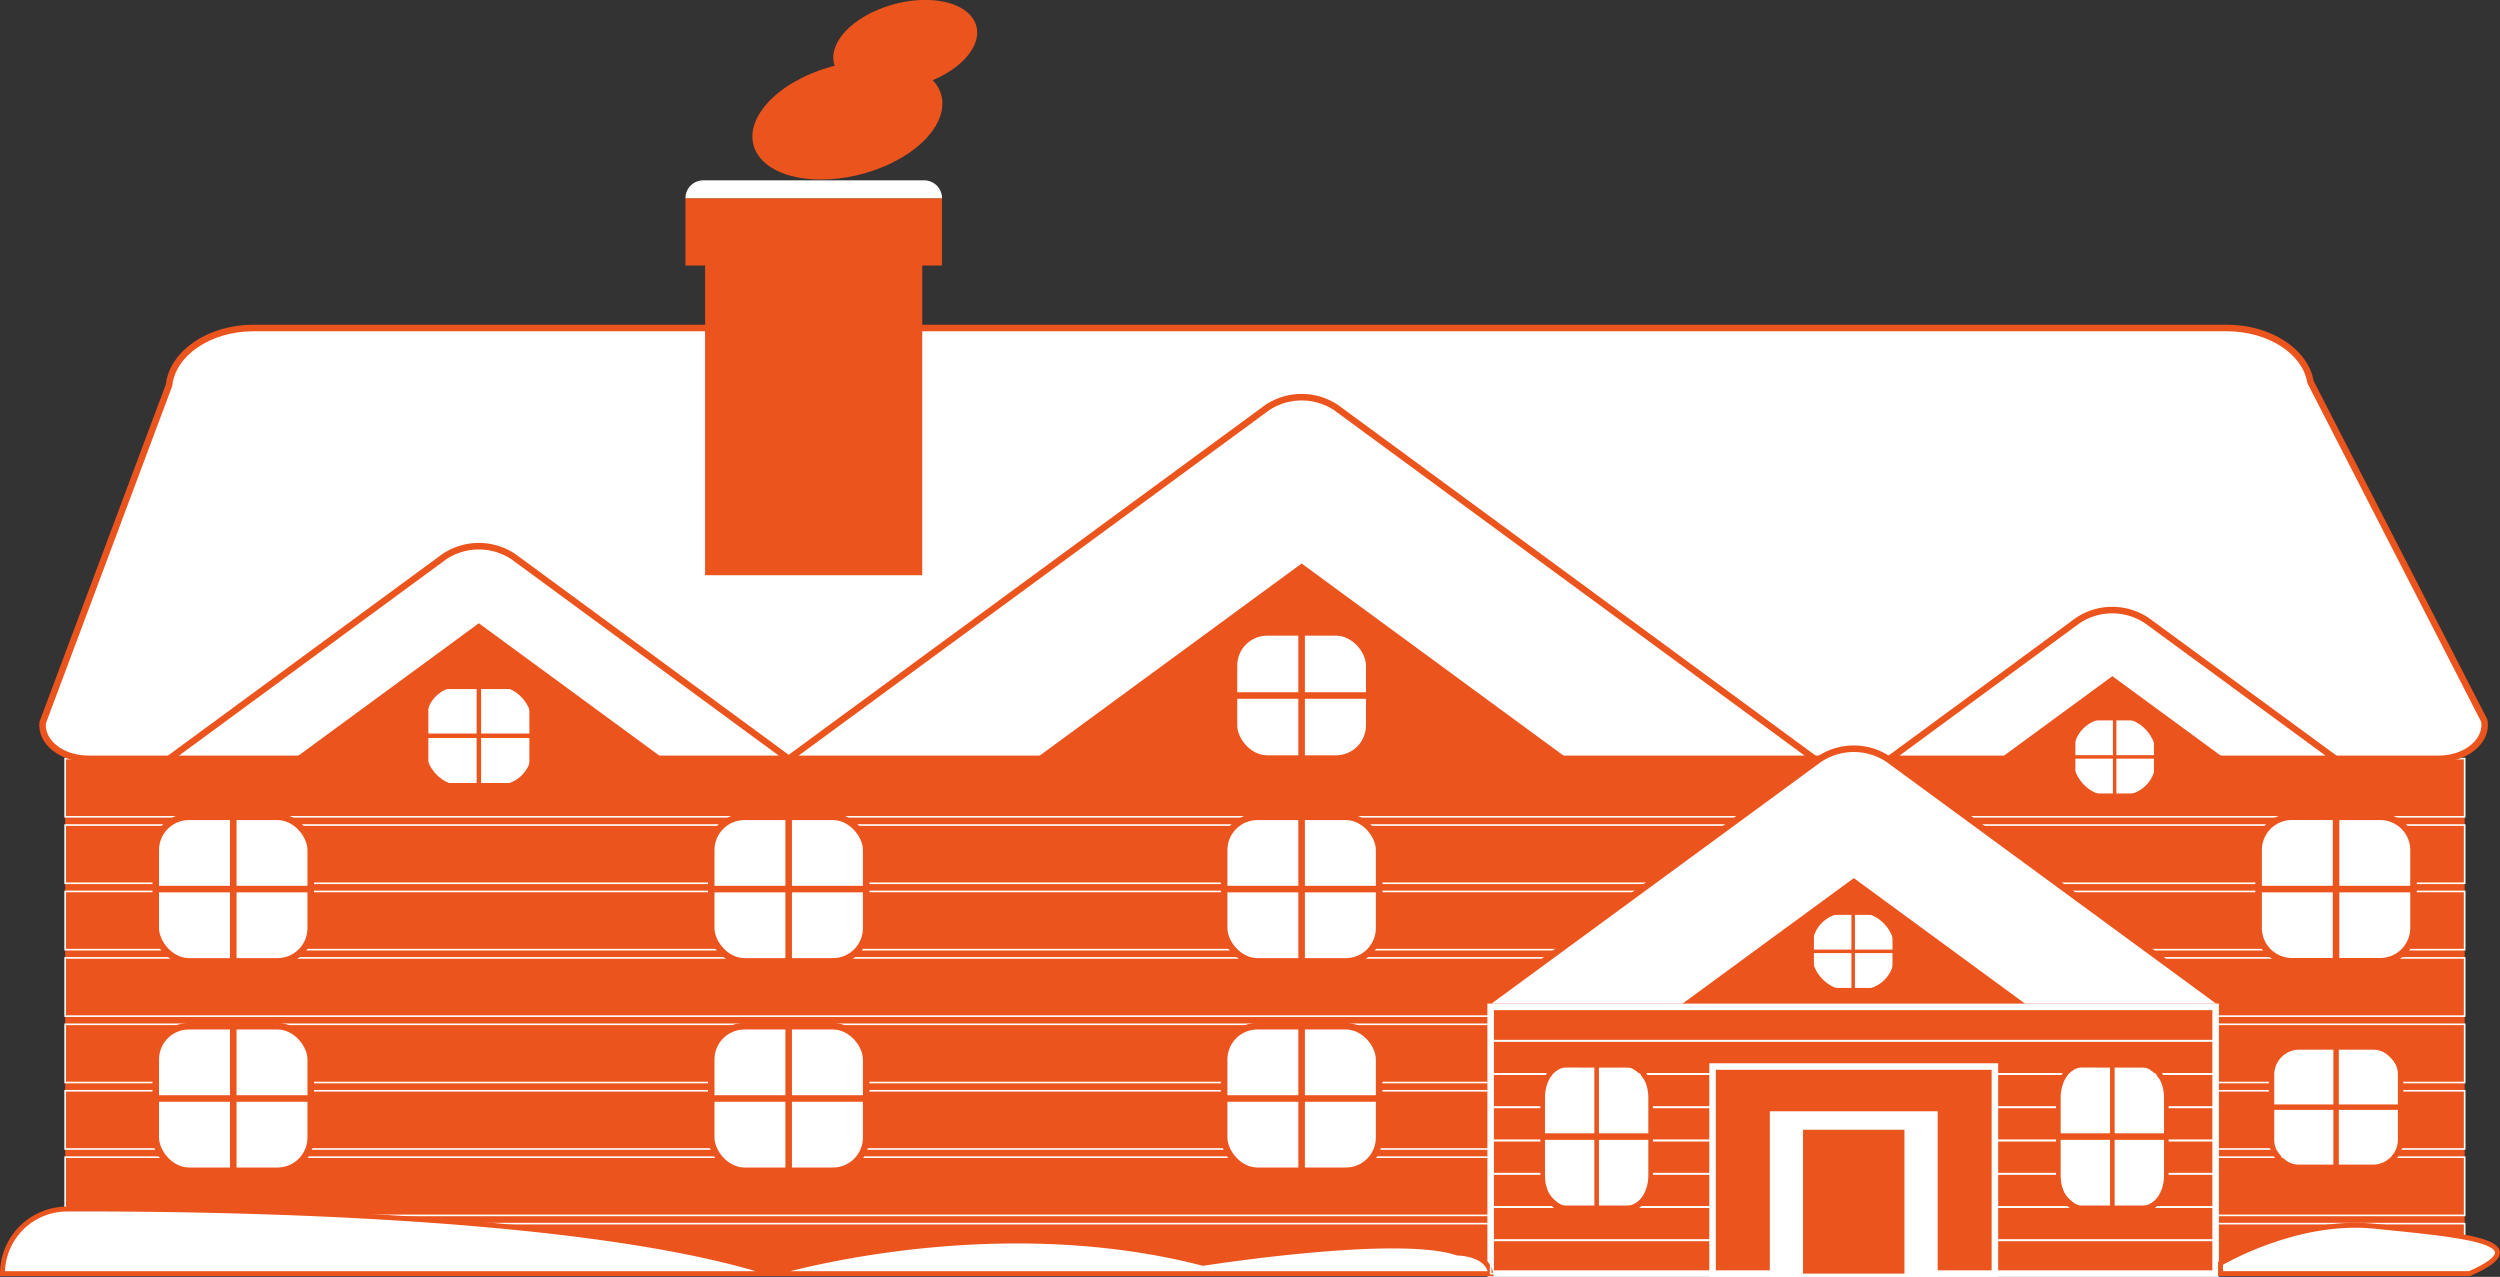 <svg xmlns="http://www.w3.org/2000/svg" viewBox="0 0 382.16 195.19"><rect x="0" y="0" width="382.16" height="195.19" fill="#333333" stroke="none"/><title>skii lodge</title><g id="ba2fcc75-140a-45c7-90ab-e3f1a1ffe49a" data-name="Layer 2"><g id="eddb3baa-8f00-4040-96c2-34220546c6cf" data-name="Layer 1"><rect x="9.96" y="115.96" width="366.8" height="78.73" fill="#eb541d"/><rect x="9.96" y="115.96" width="366.8" height="8.9" fill="none" stroke="#fff" stroke-miterlimit="10" stroke-width="0.25"/><rect x="9.96" y="126.12" width="366.8" height="8.9" fill="none" stroke="#fff" stroke-miterlimit="10" stroke-width="0.25"/><rect x="9.96" y="136.27" width="366.8" height="8.9" fill="none" stroke="#fff" stroke-miterlimit="10" stroke-width="0.25"/><rect x="9.96" y="146.43" width="366.8" height="8.9" fill="none" stroke="#fff" stroke-miterlimit="10" stroke-width="0.25"/><rect x="9.96" y="156.58" width="366.8" height="8.9" fill="none" stroke="#fff" stroke-miterlimit="10" stroke-width="0.25"/><rect x="9.96" y="166.74" width="366.8" height="8.9" fill="none" stroke="#fff" stroke-miterlimit="10" stroke-width="0.25"/><rect x="9.96" y="176.89" width="366.8" height="8.9" fill="none" stroke="#fff" stroke-miterlimit="10" stroke-width="0.25"/><rect x="9.96" y="187.05" width="366.8" height="7.64" fill="none" stroke="#fff" stroke-miterlimit="10" stroke-width="0.25"/><path d="M372.81,116H13.52c-4.08,0-7.3-2.55-7-5.53L25.84,58.88C26.36,54,32,50.14,38.71,50.14H340.4c6.49,0,12,3.54,12.8,8.27l26.56,51.76C380.3,113.24,377,116,372.81,116Z" fill="#fff" stroke="#eb541d" stroke-miterlimit="10"/><path d="M67.91,85.1,25.84,116h94.72L78.49,85.1A9.51,9.51,0,0,0,67.91,85.1Z" fill="#fff" stroke="#eb541d" stroke-miterlimit="10"/><path d="M317.61,94.86,288.85,116H357l-28.77-21.1A9.51,9.51,0,0,0,317.61,94.86Z" fill="#fff" stroke="#eb541d" stroke-miterlimit="10"/><path d="M193.69,62.32,120.56,116H277.38L204.26,62.32A9.51,9.51,0,0,0,193.69,62.32Z" fill="#fff" stroke="#eb541d" stroke-miterlimit="10"/><path d="M278.09,116.06l-51.61,37.85H340.27l-51.61-37.85A9.51,9.51,0,0,0,278.09,116.06Z" fill="#fff" stroke="#eb541d" stroke-miterlimit="10"/><polygon points="73.2 95.27 45 115.96 101.41 115.96 73.2 95.27" fill="#eb541d"/><polygon points="198.97 86.14 158.31 115.96 239.63 115.96 198.97 86.14" fill="#eb541d"/><polygon points="322.9 103.36 305.72 115.96 340.09 115.96 322.9 103.36" fill="#eb541d"/><polygon points="283.38 134.23 256.53 153.91 310.22 153.91 283.38 134.23" fill="#eb541d"/><rect x="107.78" y="37.02" width="33.2" height="50.91" fill="#eb541d"/><rect x="104.78" y="30.3" width="39.21" height="10.29" fill="#eb541d"/><path d="M107.5,27.57h33.75A2.73,2.73,0,0,1,144,30.3v0a0,0,0,0,1,0,0H104.78a0,0,0,0,1,0,0v0A2.73,2.73,0,0,1,107.5,27.57Z" fill="#fff"/><rect x="227.87" y="153.91" width="110.82" height="40.78" fill="#eb541d" stroke="#fff" stroke-miterlimit="10"/><rect x="23.81" y="124.86" width="23.69" height="22.1" rx="5.08" ry="5.08" fill="#fff" stroke="#eb541d" stroke-miterlimit="10"/><line x1="35.66" y1="124.86" x2="35.66" y2="146.95" fill="none" stroke="#eb541d" stroke-miterlimit="10"/><line x1="47.5" y1="135.91" x2="23.81" y2="135.91" fill="none" stroke="#eb541d" stroke-miterlimit="10"/><rect x="108.72" y="124.86" width="23.69" height="22.1" rx="5.08" ry="5.08" fill="#fff" stroke="#eb541d" stroke-miterlimit="10"/><line x1="120.56" y1="124.86" x2="120.56" y2="146.95" fill="none" stroke="#eb541d" stroke-miterlimit="10"/><line x1="132.41" y1="135.91" x2="108.72" y2="135.91" fill="none" stroke="#eb541d" stroke-miterlimit="10"/><rect x="187.13" y="124.86" width="23.69" height="22.1" rx="5.08" ry="5.08" fill="#fff" stroke="#eb541d" stroke-miterlimit="10"/><line x1="198.97" y1="124.86" x2="198.97" y2="146.95" fill="none" stroke="#eb541d" stroke-miterlimit="10"/><line x1="210.82" y1="135.91" x2="187.13" y2="135.91" fill="none" stroke="#eb541d" stroke-miterlimit="10"/><rect x="188.63" y="96.67" width="20.68" height="19.29" rx="5.08" ry="5.08" fill="#fff" stroke="#eb541d" stroke-miterlimit="10"/><line x1="198.97" y1="96.67" x2="198.97" y2="115.97" fill="none" stroke="#eb541d" stroke-miterlimit="10"/><line x1="209.31" y1="106.32" x2="188.63" y2="106.32" fill="none" stroke="#eb541d" stroke-miterlimit="10"/><rect x="345.26" y="124.86" width="23.69" height="22.1" rx="5.08" ry="5.08" fill="#fff"/><path d="M363.86,147.45H350.34a5.59,5.59,0,0,1-5.58-5.58V129.94a5.59,5.59,0,0,1,5.58-5.58h13.52a5.59,5.59,0,0,1,5.58,5.58v11.93A5.59,5.59,0,0,1,363.86,147.45Zm-13.52-22.1a4.59,4.59,0,0,0-4.58,4.58v11.93a4.59,4.59,0,0,0,4.58,4.58h13.52a4.59,4.59,0,0,0,4.58-4.58V129.94a4.59,4.59,0,0,0-4.58-4.58Z" fill="#eb541d"/><rect x="356.6" y="124.86" width="1" height="22.1" fill="#eb541d"/><rect x="345.26" y="135.41" width="23.69" height="1" fill="#eb541d"/><rect x="347.24" y="160.04" width="19.73" height="18.4" rx="5.08" ry="5.08" fill="#fff"/><path d="M362.73,178.86H351.47a4.66,4.66,0,0,1-4.65-4.65v-9.93a4.66,4.66,0,0,1,4.65-4.65h11.26a4.66,4.66,0,0,1,4.65,4.65v9.93A4.66,4.66,0,0,1,362.73,178.86Zm-11.26-18.4a3.82,3.82,0,0,0-3.82,3.82v9.93a3.82,3.82,0,0,0,3.82,3.82h11.26a3.82,3.82,0,0,0,3.82-3.82v-9.93a3.82,3.82,0,0,0-3.82-3.82Z" fill="#eb541d"/><rect x="356.69" y="160.04" width="0.83" height="18.4" fill="#eb541d"/><rect x="347.24" y="168.83" width="19.73" height="0.83" fill="#eb541d"/><rect x="277.02" y="139.58" width="12.54" height="11.69" rx="5.08" ry="5.08" fill="#fff"/><path d="M286.86,151.54h-7.15a3,3,0,0,1-3-3v-6.31a3,3,0,0,1,3-3h7.15a3,3,0,0,1,3,3v6.31A3,3,0,0,1,286.86,151.54Zm-7.15-11.69a2.43,2.43,0,0,0-2.43,2.43v6.31a2.43,2.43,0,0,0,2.43,2.43h7.15a2.43,2.43,0,0,0,2.43-2.43v-6.31a2.43,2.43,0,0,0-2.43-2.43Z" fill="#eb541d"/><rect x="283.02" y="139.58" width="0.53" height="11.69" fill="#eb541d"/><rect x="277.01" y="145.16" width="12.54" height="0.53" fill="#eb541d"/><rect x="316.98" y="109.86" width="12.54" height="11.69" rx="5.08" ry="5.08" fill="#fff"/><path d="M326.83,121.81h-7.15a3,3,0,0,1-3-3v-6.31a3,3,0,0,1,3-3h7.15a3,3,0,0,1,3,3v6.31A3,3,0,0,1,326.83,121.81Zm-7.15-11.69a2.43,2.43,0,0,0-2.43,2.43v6.31a2.43,2.43,0,0,0,2.43,2.43h7.15a2.43,2.43,0,0,0,2.43-2.43v-6.31a2.43,2.43,0,0,0-2.43-2.43Z" fill="#eb541d"/><rect x="322.99" y="109.86" width="0.53" height="11.69" fill="#eb541d"/><rect x="316.98" y="115.44" width="12.54" height="0.53" fill="#eb541d"/><rect x="65.14" y="104.95" width="16.12" height="15.04" rx="5.08" ry="5.08" fill="#fff"/><path d="M77.8,120.33H68.6a3.81,3.81,0,0,1-3.8-3.8v-8.12a3.81,3.81,0,0,1,3.8-3.8h9.2a3.81,3.81,0,0,1,3.8,3.8v8.12A3.81,3.81,0,0,1,77.8,120.33Zm-9.2-15a3.12,3.12,0,0,0-3.12,3.12v8.12a3.12,3.12,0,0,0,3.12,3.12h9.2a3.12,3.12,0,0,0,3.12-3.12v-8.12a3.12,3.12,0,0,0-3.12-3.12Z" fill="#eb541d"/><rect x="72.86" y="104.95" width="0.68" height="15.04" fill="#eb541d"/><rect x="65.14" y="112.13" width="16.12" height="0.68" fill="#eb541d"/><rect x="23.81" y="156.87" width="23.69" height="22.1" rx="5.08" ry="5.08" fill="#fff" stroke="#eb541d" stroke-miterlimit="10"/><line x1="35.66" y1="156.87" x2="35.66" y2="178.97" fill="none" stroke="#eb541d" stroke-miterlimit="10"/><line x1="47.5" y1="167.92" x2="23.81" y2="167.92" fill="none" stroke="#eb541d" stroke-miterlimit="10"/><rect x="108.72" y="156.87" width="23.69" height="22.1" rx="5.08" ry="5.08" fill="#fff" stroke="#eb541d" stroke-miterlimit="10"/><line x1="120.56" y1="156.87" x2="120.56" y2="178.97" fill="none" stroke="#eb541d" stroke-miterlimit="10"/><line x1="132.41" y1="167.92" x2="108.72" y2="167.92" fill="none" stroke="#eb541d" stroke-miterlimit="10"/><rect x="187.13" y="156.87" width="23.69" height="22.1" rx="5.08" ry="5.08" fill="#fff" stroke="#eb541d" stroke-miterlimit="10"/><line x1="198.97" y1="156.87" x2="198.97" y2="178.97" fill="none" stroke="#eb541d" stroke-miterlimit="10"/><line x1="210.82" y1="167.92" x2="187.13" y2="167.92" fill="none" stroke="#eb541d" stroke-miterlimit="10"/><path d="M10.21,184.82c22.78-.08,79.41.69,107.81,9.87,0,0,33-10.08,65.9-1.57,0,0,29.84-4.72,38.86-1.57,0,0,4.62,0,5.1,3.15H.38A9.87,9.87,0,0,1,10.21,184.82Z" fill="#fff" stroke="#eb541d" stroke-miterlimit="10" stroke-width="0.75"/><path d="M339.44,193.12s11.59-6.93,23.61-5.67,25.9,2.2,14.45,7.24H339.44Z" fill="#fff" stroke="#eb541d" stroke-miterlimit="10" stroke-width="0.75"/><rect x="227.87" y="189.57" width="110.82" height="5.12" fill="none" stroke="#fff" stroke-miterlimit="10" stroke-width="0.25"/><rect x="227.87" y="184.49" width="110.82" height="5.12" fill="none" stroke="#fff" stroke-miterlimit="10" stroke-width="0.25"/><rect x="227.87" y="179.41" width="110.82" height="5.12" fill="none" stroke="#fff" stroke-miterlimit="10" stroke-width="0.25"/><rect x="227.87" y="174.32" width="110.82" height="5.12" fill="none" stroke="#fff" stroke-miterlimit="10" stroke-width="0.25"/><rect x="227.87" y="169.24" width="110.82" height="5.12" fill="none" stroke="#fff" stroke-miterlimit="10" stroke-width="0.25"/><rect x="227.87" y="164.16" width="110.82" height="5.12" fill="none" stroke="#fff" stroke-miterlimit="10" stroke-width="0.25"/><rect x="227.87" y="159.08" width="110.82" height="5.12" fill="none" stroke="#fff" stroke-miterlimit="10" stroke-width="0.25"/><rect x="227.87" y="153.99" width="110.82" height="5.12" fill="none" stroke="#fff" stroke-miterlimit="10" stroke-width="0.25"/><rect x="261.79" y="163.03" width="43.16" height="31.66" fill="#eb541d" stroke="#fff" stroke-miterlimit="10"/><rect x="271.04" y="170.37" width="24.66" height="24.32" fill="#fff" stroke="#fff" stroke-miterlimit="10"/><path d="M142.95,12.68c-3.08-3.92-11.58-4.55-19-1.41s-10.9,8.85-7.82,12.77,11.58,4.55,19,1.41S146,16.59,142.95,12.68Z" fill="#eb541d"/><path d="M148.53,2.58c-2.33-3-8.77-3.45-14.38-1.07s-8.26,6.7-5.92,9.67,8.77,3.45,14.38,1.07S150.86,5.55,148.53,2.58Z" fill="#eb541d"/><rect x="275.62" y="172.7" width="15.5" height="21.99" fill="#eb541d"/><rect x="314.65" y="162.69" width="16.5" height="22.1" rx="5.08" ry="5.08" fill="#fff"/><path d="M327.61,185.29h-9.42c-2.15,0-3.89-2.51-3.89-5.58V167.78c0-3.08,1.75-5.58,3.89-5.58h9.42c2.15,0,3.89,2.51,3.89,5.58V179.7C331.5,182.78,329.76,185.29,327.61,185.29Zm-9.42-22.1c-1.76,0-3.19,2.06-3.19,4.58V179.7c0,2.53,1.43,4.58,3.19,4.58h9.42c1.76,0,3.19-2.06,3.19-4.58V167.78c0-2.53-1.43-4.58-3.19-4.58Z" fill="#eb541d"/><rect x="322.55" y="162.69" width="0.7" height="22.1" fill="#eb541d"/><rect x="314.65" y="173.24" width="16.5" height="1" fill="#eb541d"/><rect x="235.82" y="162.69" width="16.5" height="22.1" rx="5.08" ry="5.08" fill="#fff"/><path d="M248.78,185.29h-9.42c-2.15,0-3.89-2.51-3.89-5.58V167.78c0-3.08,1.75-5.58,3.89-5.58h9.42c2.15,0,3.89,2.51,3.89,5.58V179.7C252.67,182.78,250.92,185.29,248.78,185.29Zm-9.42-22.1c-1.76,0-3.19,2.06-3.19,4.58V179.7c0,2.53,1.43,4.58,3.19,4.58h9.42c1.76,0,3.19-2.06,3.19-4.58V167.78c0-2.53-1.43-4.58-3.19-4.58Z" fill="#eb541d"/><rect x="243.72" y="162.69" width="0.7" height="22.1" fill="#eb541d"/><rect x="235.82" y="173.24" width="16.5" height="1" fill="#eb541d"/></g></g></svg>